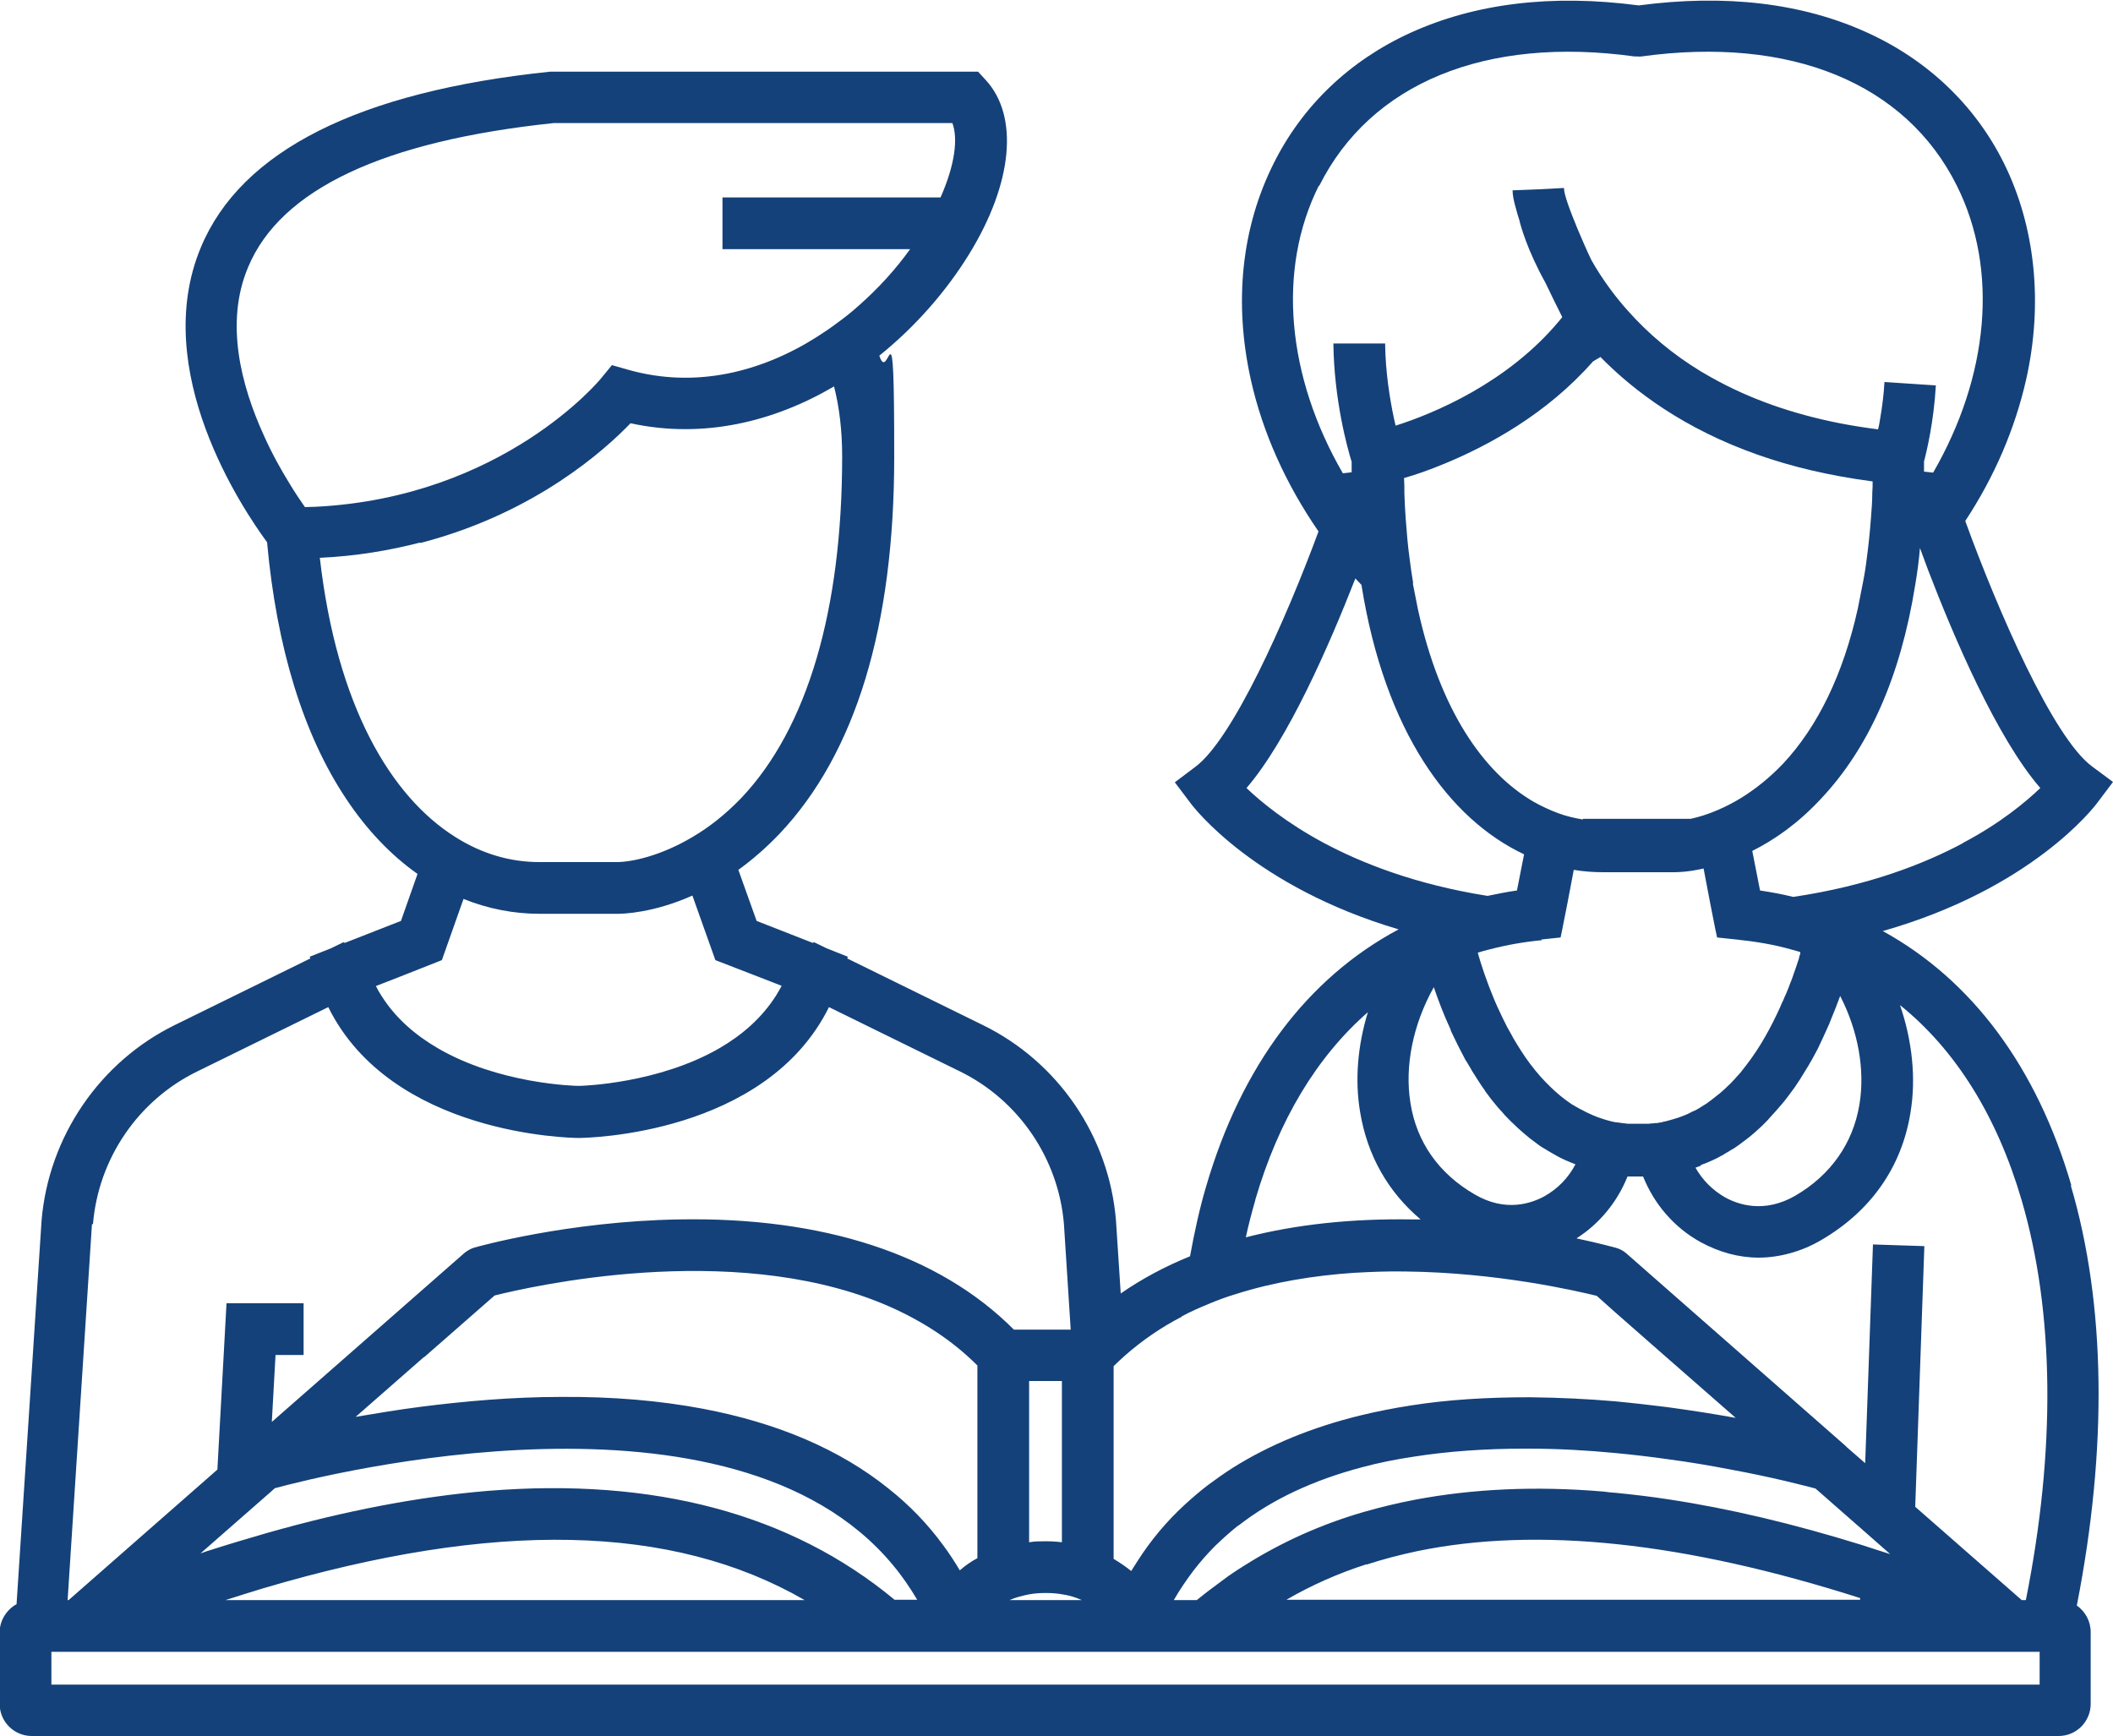 <?xml version="1.0" encoding="UTF-8"?>
<svg id="Your_Icons_Here" xmlns="http://www.w3.org/2000/svg" version="1.1" viewBox="0 0 625 513.5">
  <!-- Generator: Adobe Illustrator 29.3.1, SVG Export Plug-In . SVG Version: 2.1.0 Build 151)  -->
  <defs>
    <style>
      .st0 {
        fill: #144179;
      }
    </style>
  </defs>
  <path class="st0" d="M612.7,350.7c-10.2-35-29.4-60.8-55.8-75.3,44-12.5,62.5-36.6,63.5-38l4.6-6.1-6.2-4.6c-11.5-8.5-27.8-45.9-37.5-72.6,8.7-13.2,14.7-27.3,18-41.8,5.1-22.6,2.7-45.4-6.6-64.1-8.5-17.1-22.6-30.5-40.5-38.6-19.1-8.7-41.8-11.4-67.5-8-25.7-3.4-48.4-.6-67.5,8.1-18,8.2-32,21.6-40.5,38.7-9.5,19-11.8,41.1-6.7,64,3.5,15.6,10.3,30.7,20,44.8-9.8,26.5-25.4,61.4-36.4,69.6l-6.1,4.6,4.6,6.1c1,1.4,19,24.8,61.6,37.4-27,14.4-46.5,40.4-56.9,75.9-2,6.7-3.5,13.7-4.8,20.8-7.4,3-14.3,6.7-20.5,11l-1.4-21.5h0c-2-24.9-17.1-47-39.4-57.9l-40.1-19.7.2-.5-6.3-2.5-3.7-1.8-.4.2-16.6-6.5-5.4-15.1c4-2.9,8.1-6.4,12.2-10.7,22.5-23.8,33.9-61.3,33.9-111.5s-1.5-20.7-4.4-29.9c10.8-8.7,19.9-19.2,26.6-30.1,12.9-21,14.7-40.7,4.9-51.4l-2.3-2.5h-126.6c-56.6,5.9-91.4,23.4-103.3,52-15.2,36.5,12.4,77.4,19.6,87.2,2.8,31,10.7,56.9,23.4,75.9,6.1,9.2,13.3,16.7,21.1,22.2l-4.9,13.9-16.6,6.5-.4-.2-3.7,1.8-6.3,2.5.2.5-40.1,19.7c-22.2,10.9-37.3,33-39.4,57.8l-7.4,113.5c-2.9,1.6-5,4.8-5,8.3v21.2c0,5.3,4.3,9.5,9.5,9.5h599.5c5.3,0,9.5-4.3,9.5-9.5v-21.2c0-3.3-1.6-6.1-4.1-7.9,9.1-46.4,8.6-89.1-1.8-124.3h0ZM27.5,362.1c1.6-19.4,13.4-36.7,30.9-45.2l38.7-19c18.7,37.8,71.6,38.7,74,38.7h.1c2.4,0,55.3-.9,74-38.7l38.7,19c17.4,8.5,29.2,25.8,30.8,45.2l2,31.2h-16.8c-22.1-22.2-56.3-33.4-99.2-32.6-32.9.6-59.2,8-60.3,8.3-1.1.3-2.1.9-3,1.6l-57,50,1.1-19.8h8.3v-15.3h-22.8l-2.7,49.2-44,38.6h-.3l7.2-111.2h0ZM111.1,291.7l7.2-2.8,12.4-4.9,6.4-18.1c7.2,2.9,14.8,4.4,22.6,4.4h22.9c1.6,0,10.6-.2,22.2-5.4l6.8,19.1,12.4,4.8,7.2,2.8c-.5,1-1.1,1.9-1.6,2.8h0c-4.3,6.8-10.2,11.8-16.7,15.6-18.1,10.5-40.5,11.2-41.7,11.2-1.4,0-23.7-.6-41.8-11.2-6.5-3.8-12.4-8.8-16.6-15.5-.6-.9-1.1-1.8-1.6-2.8h0ZM73.4,79c9.6-23,40-37.3,90.4-42.6h117.9c1.7,4.5.8,12.3-3.5,22h-64.5v15.3h55.5c-4.3,6-9.5,11.7-15.3,16.8-1.9,1.7-4,3.4-6.1,4.9-2.1,1.6-4.2,3-6.4,4.4-16.2,10.2-35.6,15.2-55.5,9.6l-4.9-1.4-3.2,3.9c-.3.4-29,35.2-84.4,38-1,0-2.1.1-3.2.1-1.2-1.7-2.9-4.2-4.7-7.2-2.4-3.9-5.1-8.7-7.5-14.1-6.6-14.5-11.6-33.2-4.6-49.7h0ZM124.4,160.6c.5-.1,1-.3,1.5-.4,32.8-8.9,53-27.1,60.6-35,21.6,4.7,42.5-.5,60.2-10.9,1.6,6.3,2.4,13.2,2.4,20.7,0,45.5-10.3,80.4-29.8,101-4.8,5-9.7,8.8-14.5,11.6-9.4,5.6-18,7.4-22.4,7.4h-22.9c-8.5,0-16.9-2.4-24.8-7.4-19.1-12-35.1-38.8-40.1-82.6,10.8-.5,20.7-2.2,29.6-4.5ZM349.5,389.4c2.6-1.4,5.3-2.6,8-3.7,2.6-1.1,5.3-2.1,8-2.9,11.3-3.6,23.2-5.5,34.9-6.3,5.2-.3,10.3-.5,15.3-.4,27.2.3,50.4,5.7,56.6,7.2l5.6,5,14.7,12.9h0l20.8,18.2c-6.1-1.1-13-2.2-20.4-3.2-4.9-.6-10-1.2-15.3-1.7-8.1-.7-16.5-1.1-25.2-1.2-12.5,0-24.2.7-35,2.4-5.2.8-10.3,1.8-15.2,3-14.3,3.5-26.9,8.7-37.7,15.5-2.5,1.6-4.9,3.3-7.2,5h0c-2.5,1.9-4.8,3.9-7.1,6-5.3,4.9-9.9,10.4-13.8,16.5-.6,1-1.3,2-1.9,3-1.6-1.3-3.4-2.5-5.2-3.6v-57c1-1,2.1-2,3.2-3,5.2-4.6,10.9-8.5,16.9-11.6h0ZM371.3,354.9c6.9-23.6,18.2-42.3,33.3-55.5-3,9.8-3.9,20-2.3,29.5,2.1,12.8,8.2,23.6,17.9,31.8-.8,0-1.6,0-2.4,0-18-.3-34.6,1.5-49.3,5.3.8-3.8,1.8-7.5,2.8-11h0ZM390.2,55c15.2-30.4,49.2-44.4,93.3-38.3h1c0,.1,1,0,1,0,44.2-6.1,78.2,7.9,93.3,38.2,12.5,25,9.4,56.5-7,84.9l-2.7-.3c0-1,0-2,0-3h0c.8-3,2.9-11.8,3.5-22.5l-7.6-.5h0l-7.6-.5c-.2,3.8-.7,7.4-1.2,10.4-.2,1.3-.4,2.5-.7,3.6-3.9-.5-7.7-1.1-11.3-1.8-14.2-2.8-26.9-7.3-37.9-13.5,0,0-.1,0-.2-.1l-3.1-1.8s0,0,0,0c-8.2-5-15.4-11-21.6-18,0,0,0,0,0,0-1.8-2-3.4-4-4.9-6-2.3-3.1-4.3-6.2-5.8-8.9-1.5-3.1-2.8-6.2-4-9-2.4-5.8-4.1-10.4-4.1-12.3l-7.6.4h0l-7.6.3c0,1.5.4,3.3,1,5.4.3,1.1.6,2.2,1,3.4h0c.3,1.4,2.3,8.8,7.7,18.5h0c1.8,3.8,3.6,7.4,5,10.2-.3.4-.6.7-.9,1.1h0c-15.3,18.4-37.3,27.5-48.4,31-.2-.7-.3-1.5-.5-2.2-1.2-5.7-2.5-13.6-2.6-22.1h-15.3c.2,16.7,4.1,30.8,5.4,35,0,1,0,2.1,0,3.1l-2.6.3c-16.5-28.5-19.6-60.1-7.1-85.1h0ZM599.2,473.3h-1.2l-31.5-27.6,2.7-77.1-15.2-.5-2.3,64.7-5.4-4.7c-.2-.2-.3-.3-.5-.5l-64.8-56.9c-.8-.7-1.9-1.3-3-1.6-.4-.1-4.7-1.3-11.7-2.8,6.8-4.3,12.1-10.8,15.1-18.3.5,0,1.1,0,1.6,0,.5,0,1.1,0,1.7,0s.9,0,1.3,0c3.3,8.2,9.2,15.1,17,19.4,5.5,3,11.3,4.6,17.2,4.6s12.6-1.7,18.5-5.2c14.6-8.5,23.8-21.5,26.4-37.7,1.7-10.2.5-21.3-3.1-31.8,16.4,13.2,28.7,32.8,36,57.8,9.7,33.2,10.1,73.9,1.2,118.3h0ZM366.4,451.2c9.9-7.7,22.1-13.4,36.5-17.2,4.8-1.3,9.8-2.3,15.1-3.1h0c10.1-1.6,21.2-2.4,33.1-2.4h.8c8.9,0,17.6.5,25.9,1.3,5.3.5,10.4,1.1,15.3,1.8,6.9.9,13.2,2,18.9,3.1,12.5,2.3,21.5,4.7,25,5.6l13.8,12.1,8.3,7.3c-2.8-.9-5.7-1.8-8.4-2.7-20.3-6.3-39.3-10.8-57.2-13.5h0c-5.2-.8-10.3-1.4-15.3-1.9-1.3-.1-2.6-.2-3.9-.4-20.1-1.7-38.7-.8-55.7,2.4-5.2,1-10.2,2.2-15.1,3.6-12.8,3.7-24.5,9-35.3,15.8-2.4,1.5-4.7,3-6.9,4.7-2.3,1.7-4.6,3.4-6.8,5.2-.2.1-.3.3-.5.4h-6.8c1.7-3,3.7-5.9,5.8-8.7,2-2.6,4.2-5.1,6.5-7.4,2.2-2.1,4.4-4.1,6.8-6h0ZM455.9,277.9l5.7-.6.5-2.4,1.5-7.6,1.9-10c3,.5,5.9.7,8.9.7h20.6c.8,0,4.1,0,8.9-1.1l2,10.5,1.5,7.6.5,2.3,5.7.6c5.7.6,11.2,1.5,16.4,3,.8.2,1.7.5,2.5.7,0,.1,0,.2,0,.4,0,.3-.2.6-.3.9,0,.2,0,.3-.1.5,0,.3-.2.6-.3,1-.4,1.2-.8,2.5-1.3,3.8-.3.9-.6,1.8-1,2.7-.3.9-.7,1.8-1.1,2.8h0c-.2.4-.3.8-.5,1.1-.2.6-.5,1.2-.8,1.8-.2.5-.4.9-.6,1.4-2.6,5.7-5.8,11.7-10,17.1-.6.8-1.2,1.5-1.8,2.3-.4.4-.7.8-1.1,1.2-.4.5-.8.9-1.2,1.3-.4.5-.9.9-1.3,1.3-.5.5-1,1-1.6,1.5-.3.2-.5.5-.8.7s-.6.5-.9.7c-1,.8-2,1.6-3,2.3-.8.5-1.6,1-2.4,1.5-.5.3-1,.6-1.6.8-.5.3-1.1.5-1.6.8-.5.2-1.1.5-1.7.7-.8.3-1.6.6-2.4.8s-1.6.5-2.5.7c-.4,0-.8.2-1.2.3,0,0,0,0,0,0-.4,0-.8.1-1.2.2-.1,0-.2,0-.3,0-.3,0-.7,0-1,.1-.4,0-.8,0-1.2.1-.1,0-.2,0-.3,0-.4,0-.8,0-1.2,0-.5,0-.9,0-1.4,0s-.9,0-1.4,0c-.4,0-.8,0-1.2,0-.1,0-.3,0-.4,0-.3,0-.7,0-1-.1-.5,0-1.1-.1-1.6-.2-.2,0-.5,0-.7-.1-.1,0-.3,0-.4,0-1.2-.2-2.3-.5-3.3-.8l-.6-.2c-.5-.2-1-.3-1.5-.5-.5-.2-1-.4-1.5-.6-1.2-.5-2.4-1.1-3.5-1.7-.2-.1-.4-.2-.6-.3-.5-.3-1-.6-1.4-.8-.2-.1-.4-.3-.7-.4-2.4-1.6-4.6-3.4-6.6-5.4-.9-.9-1.8-1.8-2.7-2.8-2.1-2.4-4.1-5-5.8-7.7-.3-.5-.7-1.1-1-1.6-.6-1-1.2-1.9-1.7-2.9-1-1.7-1.9-3.4-2.7-5.1-.5-1.1-1.1-2.3-1.6-3.4-.3-.8-.7-1.5-1-2.3-2.2-5.3-3.8-10.1-4.8-13.7,1.2-.4,2.4-.7,3.6-1,5-1.3,10.1-2.2,15.4-2.7h0ZM418,172.5c-.4-2.5-.8-5-1.1-7.6-.5-3.6-.8-7.4-1.1-11.3-.2-2.5-.3-5-.4-7.6,0-1.5,0-3-.1-4.6,3.2-.9,7.3-2.3,12.1-4.3h0c12.8-5.3,30.1-14.6,43.8-30.2l2.2-1.3c10,10.2,24.9,21.3,46.5,28.9h0c9.9,3.5,21.1,6.2,34,7.9,0,1.1,0,2.2-.1,3.3,0,2.6-.2,5.1-.4,7.6-.3,4-.7,7.9-1.2,11.6-.3,2.6-.7,5.1-1.2,7.6-.5,2.6-1,5.1-1.5,7.6-4.3,19.3-11.8,34.8-22.1,45.8-4,4.2-8.2,7.5-12.2,10-2.4,1.5-4.8,2.7-7.1,3.7-3,1.3-5.7,2.1-8,2.6h-31.9v.2c-2.5-.4-5-1-7.4-1.9-2.4-.9-4.8-2-7.1-3.3-14.9-8.6-27.8-27.2-34.3-57-.5-2.5-1-5-1.5-7.6h0ZM503.1,344.6c.5-.2,1-.4,1.6-.6.5-.2.9-.4,1.4-.6.5-.2,1-.5,1.5-.7.5-.2.9-.5,1.3-.7.5-.2.9-.5,1.4-.8.4-.2.8-.5,1.2-.7,0,0,.2-.1.3-.2.4-.2.8-.5,1.2-.7.4-.3.9-.6,1.3-.9s.8-.6,1.2-.9c.4-.3.8-.6,1.2-.9,0,0,0,0,0,0,.8-.6,1.5-1.2,2.2-1.8.7-.6,1.4-1.3,2.1-1.9.5-.5.9-.9,1.4-1.4s.7-.7,1-1.1c.7-.7,1.3-1.5,2-2.2.6-.7,1.3-1.5,1.9-2.2s1.2-1.5,1.8-2.3c.6-.8,1.2-1.6,1.7-2.3.4-.5.4-.5,0,0,.5-.8,1.1-1.6,1.6-2.4h0c1.7-2.7,3.3-5.3,4.7-8,.4-.7.8-1.5,1.1-2.2.3-.6.6-1.3.9-1.9.5-1.1,1-2.2,1.5-3.3.4-.8.7-1.6,1-2.4,1-2.4,1.9-4.7,2.7-6.9,5.3,10.3,7.4,21.8,5.7,32.1-1.9,11.5-8.5,20.9-19,27-9.2,5.3-16.9,2.6-20.7.5-3.7-2.1-6.7-5.1-8.8-8.8.5-.2,1.1-.4,1.6-.6h0ZM429.1,304.8h0c.4.8.8,1.7,1.2,2.5.6,1.2,1.2,2.5,1.9,3.8.4.8.8,1.5,1.2,2.3,0,0,0,.2.2.3.5.8,1,1.7,1.5,2.5,0,.1.2.3.2.4.7,1.1,1.4,2.2,2.1,3.3.5.8,1.1,1.7,1.7,2.5.1.2.2.3.3.5.8,1,1.5,2.1,2.3,3,0,0,0,0,0,0,.8,1,1.6,2,2.5,2.9.8,1,1.7,1.9,2.6,2.8.7.7,1.5,1.4,2.2,2.1.6.5,1.1,1,1.7,1.5.6.5,1.2,1,1.8,1.5,0,0,0,0,0,0,.4.3.8.6,1.2.9.4.3.8.6,1.2.9s.8.6,1.3.9c.4.2.8.5,1.2.7,0,0,.2.1.3.2.4.2.8.5,1.2.7.5.3.9.5,1.4.8.4.2.9.5,1.3.7.5.2,1,.5,1.5.7.5.2.9.4,1.4.6.5.2,1,.4,1.5.6h0c-2.1,4-5.2,7.2-9.1,9.4-3.8,2.1-11.5,4.9-20.7-.5-10.6-6.1-17.2-15.5-19-27-1.8-11,.8-23.4,6.9-34.3,1.3,3.8,2.9,8.1,5,12.6h0ZM404.2,462.8c4.9-1.6,9.9-2.9,15.1-4,35.5-7.3,78.9-2.7,130.9,13.9v.5h-169.7c7.4-4.3,15.3-7.8,23.7-10.5h0ZM79.4,441.9l1.9-1.7c15.2-4.1,135.3-34.3,182.7,22.6,2.7,3.2,5.1,6.7,7.3,10.4h-6.7c-30.6-25.4-71.1-36.2-120.4-32.2-20.2,1.7-41.9,5.8-65.4,12.5h0c-5.1,1.5-10.3,3-15.6,4.7-1.3.4-2.6.8-3.9,1.3l4.1-3.6,16.1-14.1h0ZM125.4,401.5l20.9-18.3c10.4-2.6,69.4-16.2,114.5,2.3,5.1,2.1,10,4.6,14.6,7.5,4.9,3.1,9.5,6.7,13.7,10.9v57c-1.9,1-3.6,2.2-5.2,3.6-1.5-2.5-3.1-5-4.9-7.4-4.6-6.3-10-11.9-16.2-16.8-14.3-11.5-32.7-19.4-54.9-23.6-12.7-2.4-26.6-3.6-41.8-3.5-14.7,0-28.9,1.3-41.5,2.9-7,.9-13.5,2-19.4,3l19.4-17,.8-.7h0ZM304.4,471.6c1.6-.3,3.2-.4,4.9-.4s3.3.1,4.9.4c2.1.3,4,.9,5.8,1.7h-21.4c1.8-.8,3.8-1.3,5.8-1.7h0ZM314.2,456.2c-1.6-.2-3.2-.3-4.9-.3s-3.3,0-4.9.3v-47.7h9.7v47.7h0ZM77.9,469.8c68.2-20.2,121-19.1,160.1,3.5H66.7c3.8-1.2,7.5-2.4,11.2-3.5h0ZM580.6,249.4c-11.2,6-27.8,12.6-50.2,15.9-3.2-.8-6.5-1.4-9.8-1.9l-2.3-11.7c6.4-3.2,13.4-8,20.2-15.3,14.3-15.1,23.7-36.4,28-63.4.6-3.5,1.1-7.2,1.4-10.9.7,2,1.6,4.2,2.4,6.5,7.6,19.8,20.3,49.6,33.2,64.5-4.3,4.1-11.8,10.4-23,16.3h0ZM402.7,173c6.9,43.4,26,69.3,48.1,79.7l-2.1,10.7c-2.9.4-5.8,1-8.7,1.6-21.5-3.4-37.4-9.8-48.3-15.6-11.2-6-18.7-12.2-23-16.3,12.3-14.3,24.5-42.3,32.2-62,.6.6,1.2,1.3,1.8,1.9h0ZM603.3,498.3H15.2v-9.7h588.1v9.7h0Z"/>
</svg>